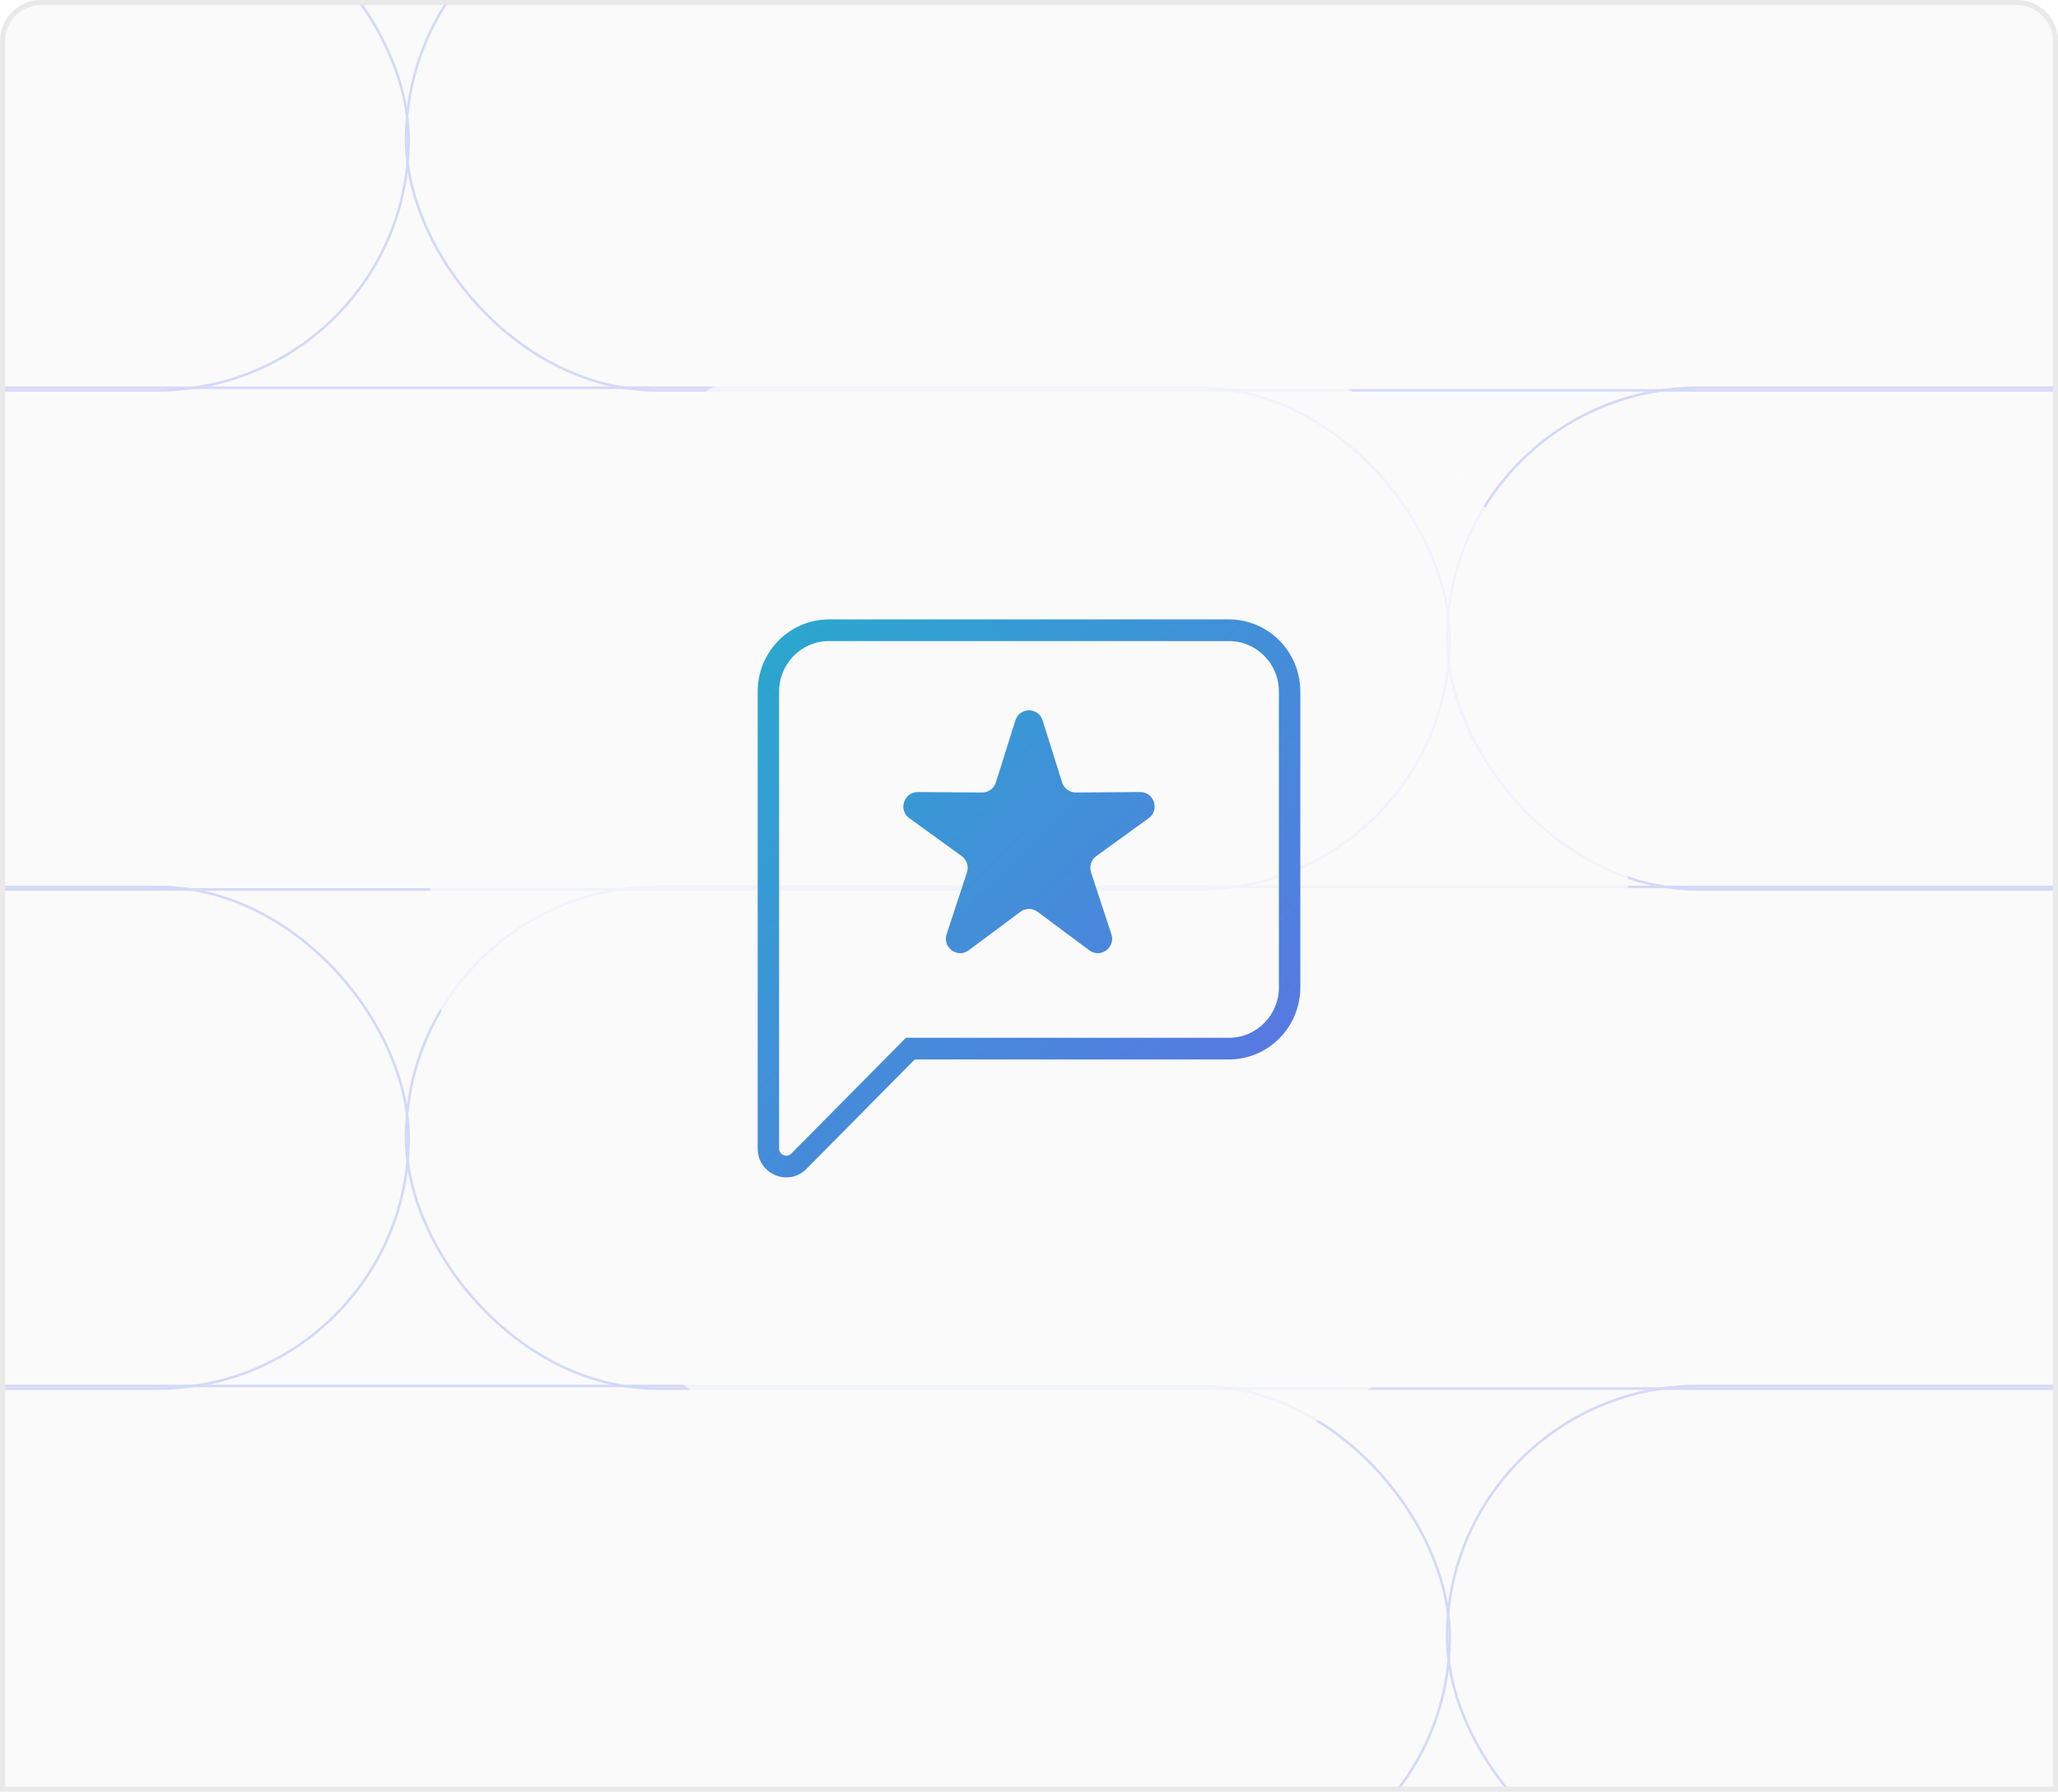 <svg width="402" height="350" viewBox="0 0 402 350" fill="none" xmlns="http://www.w3.org/2000/svg">
<g clip-path="url(#clip0_1_41545)">
<path d="M0 8C0 3.582 3.582 0 8 0H394C398.418 0 402 3.582 402 8V350H0V8Z" fill="#FAFAFA"/>
<mask id="mask0_1_41545" style="mask-type:alpha" maskUnits="userSpaceOnUse" x="0" y="0" width="402" height="350">
<path d="M0 8C0 3.582 3.582 0 8 0H394C398.418 0 402 3.582 402 8V350H0V8Z" fill="#D9D9D9"/>
</mask>
<g mask="url(#mask0_1_41545)">
<rect x="-123.361" y="75.749" width="406.54" height="98.004" rx="49.002" stroke="#D4D9F9" stroke-width="0.5"/>
<rect x="282.674" y="75.749" width="406.54" height="98.004" rx="49.002" stroke="#D4D9F9" stroke-width="0.5"/>
<rect x="-123.361" y="270.745" width="406.54" height="98.004" rx="49.002" stroke="#D4D9F9" stroke-width="0.5"/>
<rect x="282.674" y="270.745" width="406.54" height="98.004" rx="49.002" stroke="#D4D9F9" stroke-width="0.5"/>
<rect x="-326.715" y="-21.75" width="406.54" height="98.004" rx="49.002" stroke="#D4D9F9" stroke-width="0.5"/>
<rect x="79.32" y="-21.75" width="406.54" height="98.004" rx="49.002" stroke="#D4D9F9" stroke-width="0.5"/>
<rect x="-326.715" y="173.246" width="406.54" height="98.004" rx="49.002" stroke="#D4D9F9" stroke-width="0.5"/>
<rect x="79.32" y="173.246" width="406.54" height="98.004" rx="49.002" stroke="#D4D9F9" stroke-width="0.5"/>
<g filter="url(#filter0_f_1_41545)">
<circle cx="201" cy="175" r="117" fill="#FAFAFA" fill-opacity="0.8"/>
</g>
</g>
<path d="M249.816 192.867V135.092C249.816 129.644 245.445 125.227 240.053 125.227H161.947C156.555 125.227 152.184 129.644 152.184 135.092V224.352C152.184 225.608 153.687 226.236 154.565 225.349L176.952 202.731H240.053V206.959H178.684L157.523 228.338C154.009 231.889 148 229.373 148 224.352V135.092C148 127.309 154.244 121 161.947 121H240.053C247.756 121 254 127.309 254 135.092V192.867C254 200.65 247.756 206.959 240.053 206.959V202.731C245.445 202.731 249.816 198.315 249.816 192.867Z" fill="url(#paint0_linear_1_41545)"/>
<path d="M198.341 140.73C199.165 138.11 202.835 138.11 203.659 140.73L207.468 152.846C207.838 154.023 208.923 154.819 210.145 154.811L222.727 154.727C225.448 154.709 226.582 158.235 224.37 159.836L214.142 167.241C213.148 167.96 212.734 169.248 213.119 170.42L217.087 182.484C217.944 185.093 214.976 187.273 212.785 185.642L202.654 178.102C201.671 177.369 200.329 177.369 199.346 178.102L189.215 185.642C187.024 187.273 184.056 185.093 184.913 182.484L188.881 170.42C189.266 169.248 188.852 167.96 187.858 167.241L177.63 159.836C175.418 158.235 176.552 154.709 179.273 154.727L191.855 154.811C193.077 154.819 194.162 154.023 194.532 152.846L198.341 140.73Z" fill="url(#paint1_linear_1_41545)"/>
</g>
<path d="M8 0.5H394C398.142 0.5 401.5 3.858 401.5 8V349.5H0.5V8L0.51 7.614C0.711 3.651 3.987 0.5 8 0.5Z" stroke="#E9E9E9"/>
<defs>
<filter id="filter0_f_1_41545" x="19.7" y="-6.3" width="362.6" height="362.6" filterUnits="userSpaceOnUse" color-interpolation-filters="sRGB">
<feFlood flood-opacity="0" result="BackgroundImageFix"/>
<feBlend mode="normal" in="SourceGraphic" in2="BackgroundImageFix" result="shape"/>
<feGaussianBlur stdDeviation="32.15" result="effect1_foregroundBlur_1_41545"/>
</filter>
<linearGradient id="paint0_linear_1_41545" x1="254" y1="229.048" x2="96.109" y2="65.552" gradientUnits="userSpaceOnUse">
<stop stop-color="#5E72E4"/>
<stop offset="1" stop-color="#0FC3C3"/>
</linearGradient>
<linearGradient id="paint1_linear_1_41545" x1="254" y1="229.048" x2="96.109" y2="65.552" gradientUnits="userSpaceOnUse">
<stop stop-color="#5E72E4"/>
<stop offset="1" stop-color="#0FC3C3"/>
</linearGradient>
<clipPath id="clip0_1_41545">
<path d="M0 8C0 3.582 3.582 0 8 0H394C398.418 0 402 3.582 402 8V350H0V8Z" fill="white"/>
</clipPath>
</defs>
</svg>
